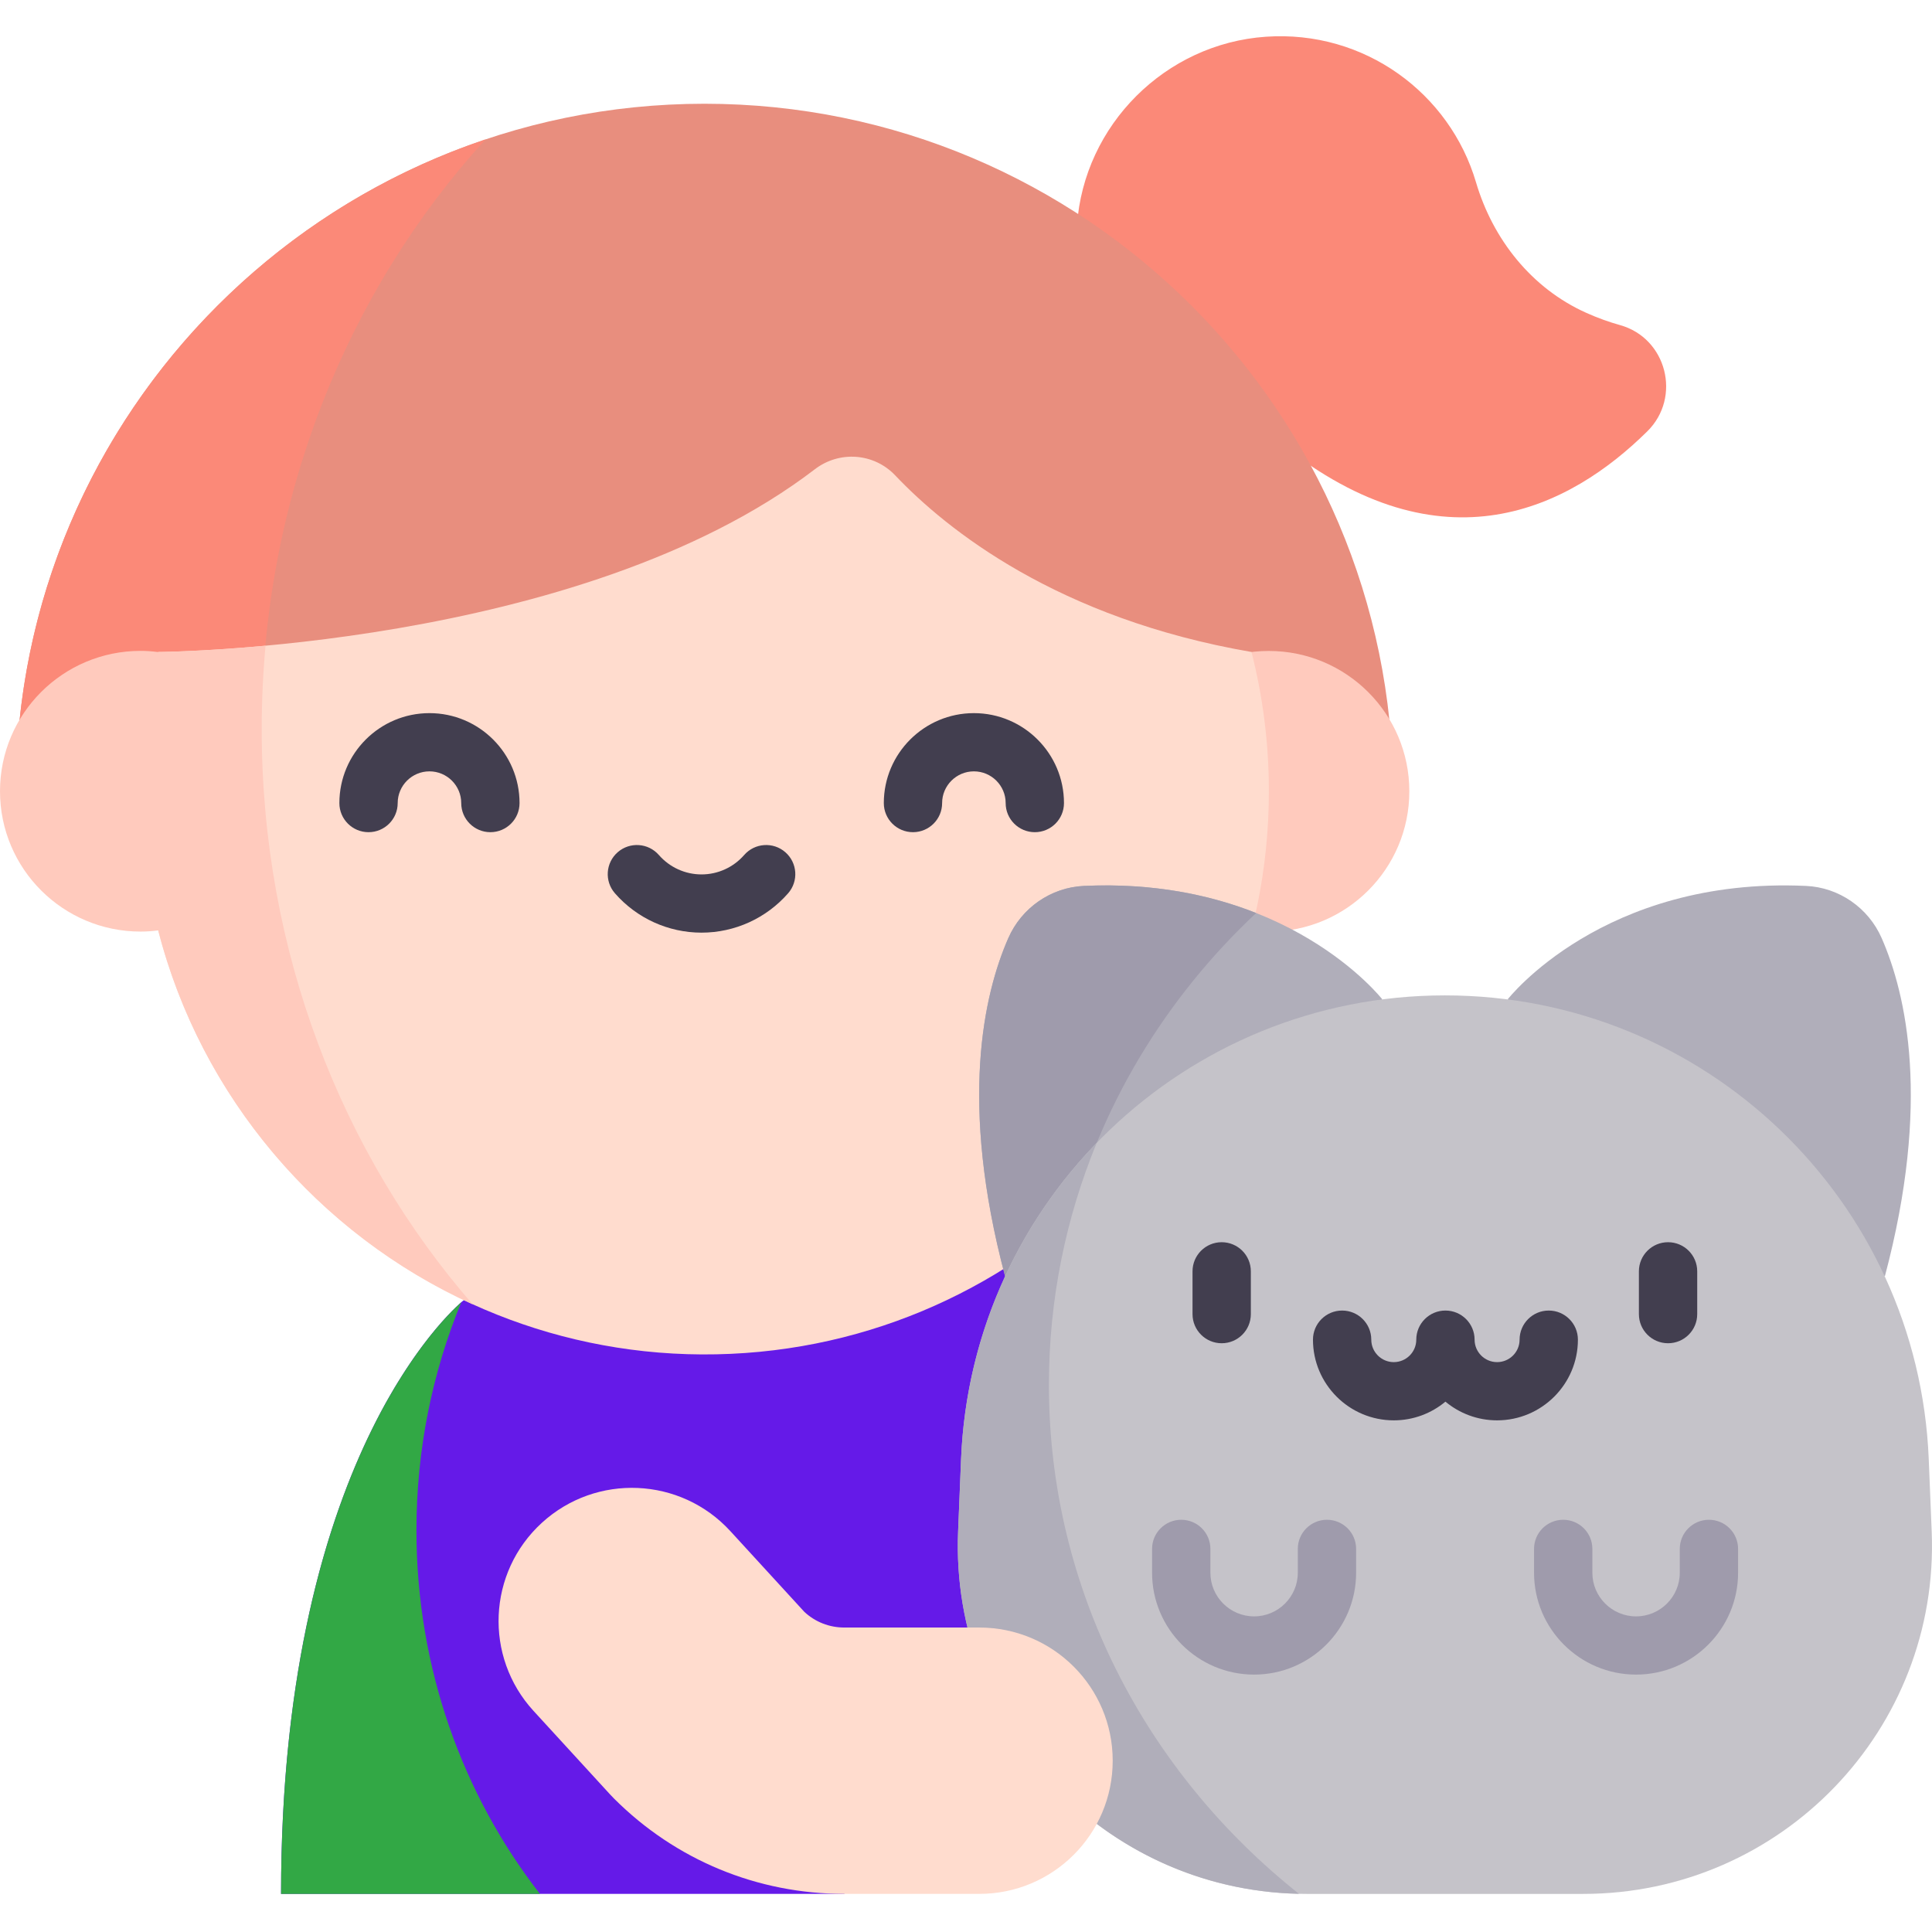 <svg width="320" height="320" viewBox="0 0 320 320" fill="none" xmlns="http://www.w3.org/2000/svg">
<g clip-path="url(#clip0_2276_134)">
<path d="M209.672 6.083C226.038 4.956 240.132 15.479 244.467 30.175C247.268 39.669 253.702 47.773 262.748 51.821C264.694 52.693 266.559 53.353 268.324 53.845C276.061 56.002 278.559 65.797 272.85 71.438C260.149 83.991 239.044 95.039 212.068 73.437C192.624 73.437 177.018 57.031 178.38 37.327C179.528 20.7 193.02 7.23 209.672 6.083V6.083Z" fill="#FB8978"/>
<path d="M76.8 215.351C76.8 215.351 46.551 239.266 46.551 313.689H139.823L167.282 286.353L176.32 222.949L171.733 193.293L76.8 215.351Z" fill="#651AE8"/>
<path d="M2.637 131.055C2.637 68.266 53.799 17.184 116.687 17.184C179.574 17.184 230.736 68.266 230.736 131.055H2.637Z" fill="#E88E7E"/>
<path d="M43.32 120.783C43.32 82.728 57.475 48.243 80.411 23.098C35.253 38.263 2.637 80.93 2.637 131.062H43.67C43.441 127.667 43.32 124.241 43.32 120.783V120.783Z" fill="#FB8978"/>
<path d="M210.146 154.312C223.005 154.312 233.43 143.904 233.43 131.065C233.43 118.226 223.005 107.818 210.146 107.818C197.287 107.818 186.863 118.226 186.863 131.065C186.863 143.904 197.287 154.312 210.146 154.312Z" fill="#FFCABD"/>
<path d="M207.286 107.988C175.168 102.455 156.815 87.733 148.27 78.733C144.751 75.028 139.032 74.611 134.973 77.717C95.922 107.611 26.186 107.988 26.185 107.988C24.277 115.48 23.274 123.331 23.305 131.423C23.504 182.393 65.17 224.06 116.219 224.336C168.056 224.616 210.166 182.744 210.166 131.053C210.166 123.092 209.165 115.365 207.286 107.988V107.988Z" fill="#FFDCCE"/>
<path d="M179.538 146.735C174.059 146.985 169.202 150.367 167.005 155.385C162.931 164.686 158.821 182.601 166.475 211.392L228.959 165.532C228.959 165.532 213.165 145.201 179.538 146.735Z" fill="#B0AEBA"/>
<path d="M299.132 146.735C304.611 146.985 309.468 150.367 311.665 155.385C315.739 164.686 319.849 182.601 312.195 211.392L249.711 165.532C249.711 165.532 265.505 145.201 299.132 146.735Z" fill="#B0AEBA"/>
<path d="M208.055 151.223C200.616 148.279 191.139 146.205 179.538 146.735C174.059 146.985 169.202 150.368 167.005 155.385C162.931 164.686 158.821 182.601 166.475 211.392L176.894 203.745C181.986 183.455 192.983 165.365 208.055 151.223V151.223Z" fill="#9F9BAC"/>
<path d="M319.95 253.669L319.461 241.687C317.709 198.764 282.348 164.867 239.322 164.867C196.296 164.867 160.935 198.764 159.183 241.687L158.693 253.669C157.357 286.415 183.584 313.69 216.408 313.69H262.235C295.059 313.69 321.286 286.415 319.95 253.669Z" fill="#C5C3C9"/>
<path d="M202.349 222.484C205.017 222.484 207.178 220.325 207.178 217.662V210.571C207.178 207.908 205.017 205.749 202.349 205.749C199.681 205.749 197.52 207.908 197.52 210.571V217.662C197.52 220.325 199.682 222.484 202.349 222.484Z" fill="#423E4F"/>
<path d="M276.282 222.484C278.95 222.484 281.112 220.325 281.112 217.662V210.571C281.112 207.908 278.95 205.749 276.282 205.749C273.615 205.749 271.453 207.908 271.453 210.571V217.662C271.453 220.325 273.615 222.484 276.282 222.484Z" fill="#423E4F"/>
<path d="M261.351 221.89C261.351 219.227 259.189 217.068 256.521 217.068C253.853 217.068 251.692 219.227 251.692 221.89C251.692 223.942 250.02 225.611 247.966 225.611C245.911 225.611 244.239 223.942 244.239 221.89C244.239 219.227 242.077 217.068 239.409 217.068C236.742 217.068 234.58 219.227 234.58 221.89C234.58 223.942 232.908 225.611 230.854 225.611C228.799 225.611 227.127 223.942 227.127 221.89C227.127 219.227 224.966 217.068 222.298 217.068C219.63 217.068 217.469 219.227 217.469 221.89C217.469 229.259 223.473 235.255 230.854 235.255C234.105 235.255 237.088 234.089 239.409 232.157C241.731 234.089 244.714 235.255 247.966 235.255C255.346 235.254 261.351 229.259 261.351 221.89Z" fill="#423E4F"/>
<path d="M219.787 251.722C217.119 251.722 214.957 253.88 214.957 256.543V260.495C214.957 264.481 211.71 267.723 207.718 267.723C203.727 267.723 200.479 264.481 200.479 260.495V256.543C200.479 253.88 198.317 251.722 195.65 251.722C192.982 251.722 190.82 253.88 190.82 256.543V260.495C190.82 269.798 198.4 277.366 207.718 277.366C217.036 277.366 224.616 269.798 224.616 260.495V256.543C224.616 253.88 222.454 251.722 219.787 251.722Z" fill="#9F9BAC"/>
<path d="M283.053 251.722C280.385 251.722 278.224 253.88 278.224 256.543V260.495C278.224 264.481 274.976 267.723 270.984 267.723C266.992 267.723 263.745 264.481 263.745 260.495V256.543C263.745 253.88 261.583 251.722 258.915 251.722C256.248 251.722 254.086 253.88 254.086 256.543V260.495C254.086 269.798 261.666 277.366 270.984 277.366C280.302 277.366 287.882 269.798 287.882 260.495V256.543C287.882 253.88 285.721 251.722 283.053 251.722Z" fill="#9F9BAC"/>
<path d="M81.224 137.836C78.556 137.836 76.394 135.677 76.394 133.015C76.394 130.118 74.034 127.761 71.132 127.761C68.23 127.761 65.87 130.118 65.87 133.015C65.87 135.677 63.708 137.836 61.04 137.836C58.373 137.836 56.211 135.677 56.211 133.015C56.211 124.8 62.904 118.117 71.132 118.117C79.359 118.117 86.053 124.8 86.053 133.015C86.053 135.677 83.891 137.836 81.224 137.836Z" fill="#423E4F"/>
<path d="M171.399 137.836C168.731 137.836 166.569 135.677 166.569 133.015C166.569 130.118 164.209 127.761 161.307 127.761C158.406 127.761 156.045 130.118 156.045 133.015C156.045 135.677 153.884 137.836 151.216 137.836C148.548 137.836 146.387 135.677 146.387 133.015C146.387 124.8 153.08 118.117 161.307 118.117C169.535 118.117 176.228 124.8 176.228 133.015C176.228 135.677 174.066 137.836 171.399 137.836Z" fill="#423E4F"/>
<path d="M116.194 154.476C110.696 154.476 105.467 152.098 101.849 147.953C100.096 145.945 100.306 142.9 102.317 141.15C104.327 139.4 107.378 139.609 109.131 141.617C110.915 143.66 113.489 144.832 116.195 144.832C118.9 144.832 121.475 143.66 123.258 141.617C125.011 139.609 128.06 139.4 130.072 141.15C132.082 142.899 132.292 145.945 130.54 147.953C126.921 152.098 121.692 154.476 116.194 154.476Z" fill="#423E4F"/>
<path d="M173.732 229.385C173.732 215.236 176.539 201.714 181.65 189.299C168.433 202.948 160.014 221.297 159.182 241.685L158.693 253.666C157.374 285.99 182.913 312.98 215.143 313.671C189.843 293.579 173.732 263.282 173.732 229.385Z" fill="#B0AEBA"/>
<path d="M162.207 313.686H139.839C125.443 313.686 111.909 308.088 101.73 297.925C101.499 297.695 101.274 297.459 101.053 297.219L88.371 283.381C80.135 274.394 80.755 260.442 89.757 252.218C98.758 243.994 112.732 244.614 120.968 253.601L133.225 266.975C135.027 268.652 137.362 269.571 139.839 269.571H162.207C174.408 269.571 184.299 279.446 184.299 291.629C184.299 303.811 174.408 313.686 162.207 313.686V313.686Z" fill="#FFDCCE"/>
<path d="M78.278 216.032C56.618 191.116 43.347 157.617 43.347 120.773C43.347 116.106 43.564 111.495 43.98 106.946C33.172 107.949 26.165 107.988 26.164 107.988C26.163 107.991 26.163 107.994 26.162 107.997C25.239 107.875 24.282 107.805 23.284 107.805C10.424 107.805 0 118.213 0 131.051C0 143.89 10.424 154.299 23.283 154.299C24.296 154.299 25.265 154.227 26.2 154.101C33.284 181.678 52.746 204.436 78.278 216.032Z" fill="#FFCABD"/>
<path d="M68.975 253.464C68.975 240.046 71.626 227.277 76.402 215.693C72.855 218.813 46.551 244.287 46.551 313.693H89.434C76.647 297.267 68.975 276.304 68.975 253.464V253.464Z" fill="#32A845"/>
</g>
<defs>
<clipPath id="clip0_2276_134">
<rect width="320" height="320" fill="white"/>
</clipPath>
</defs>
</svg>
